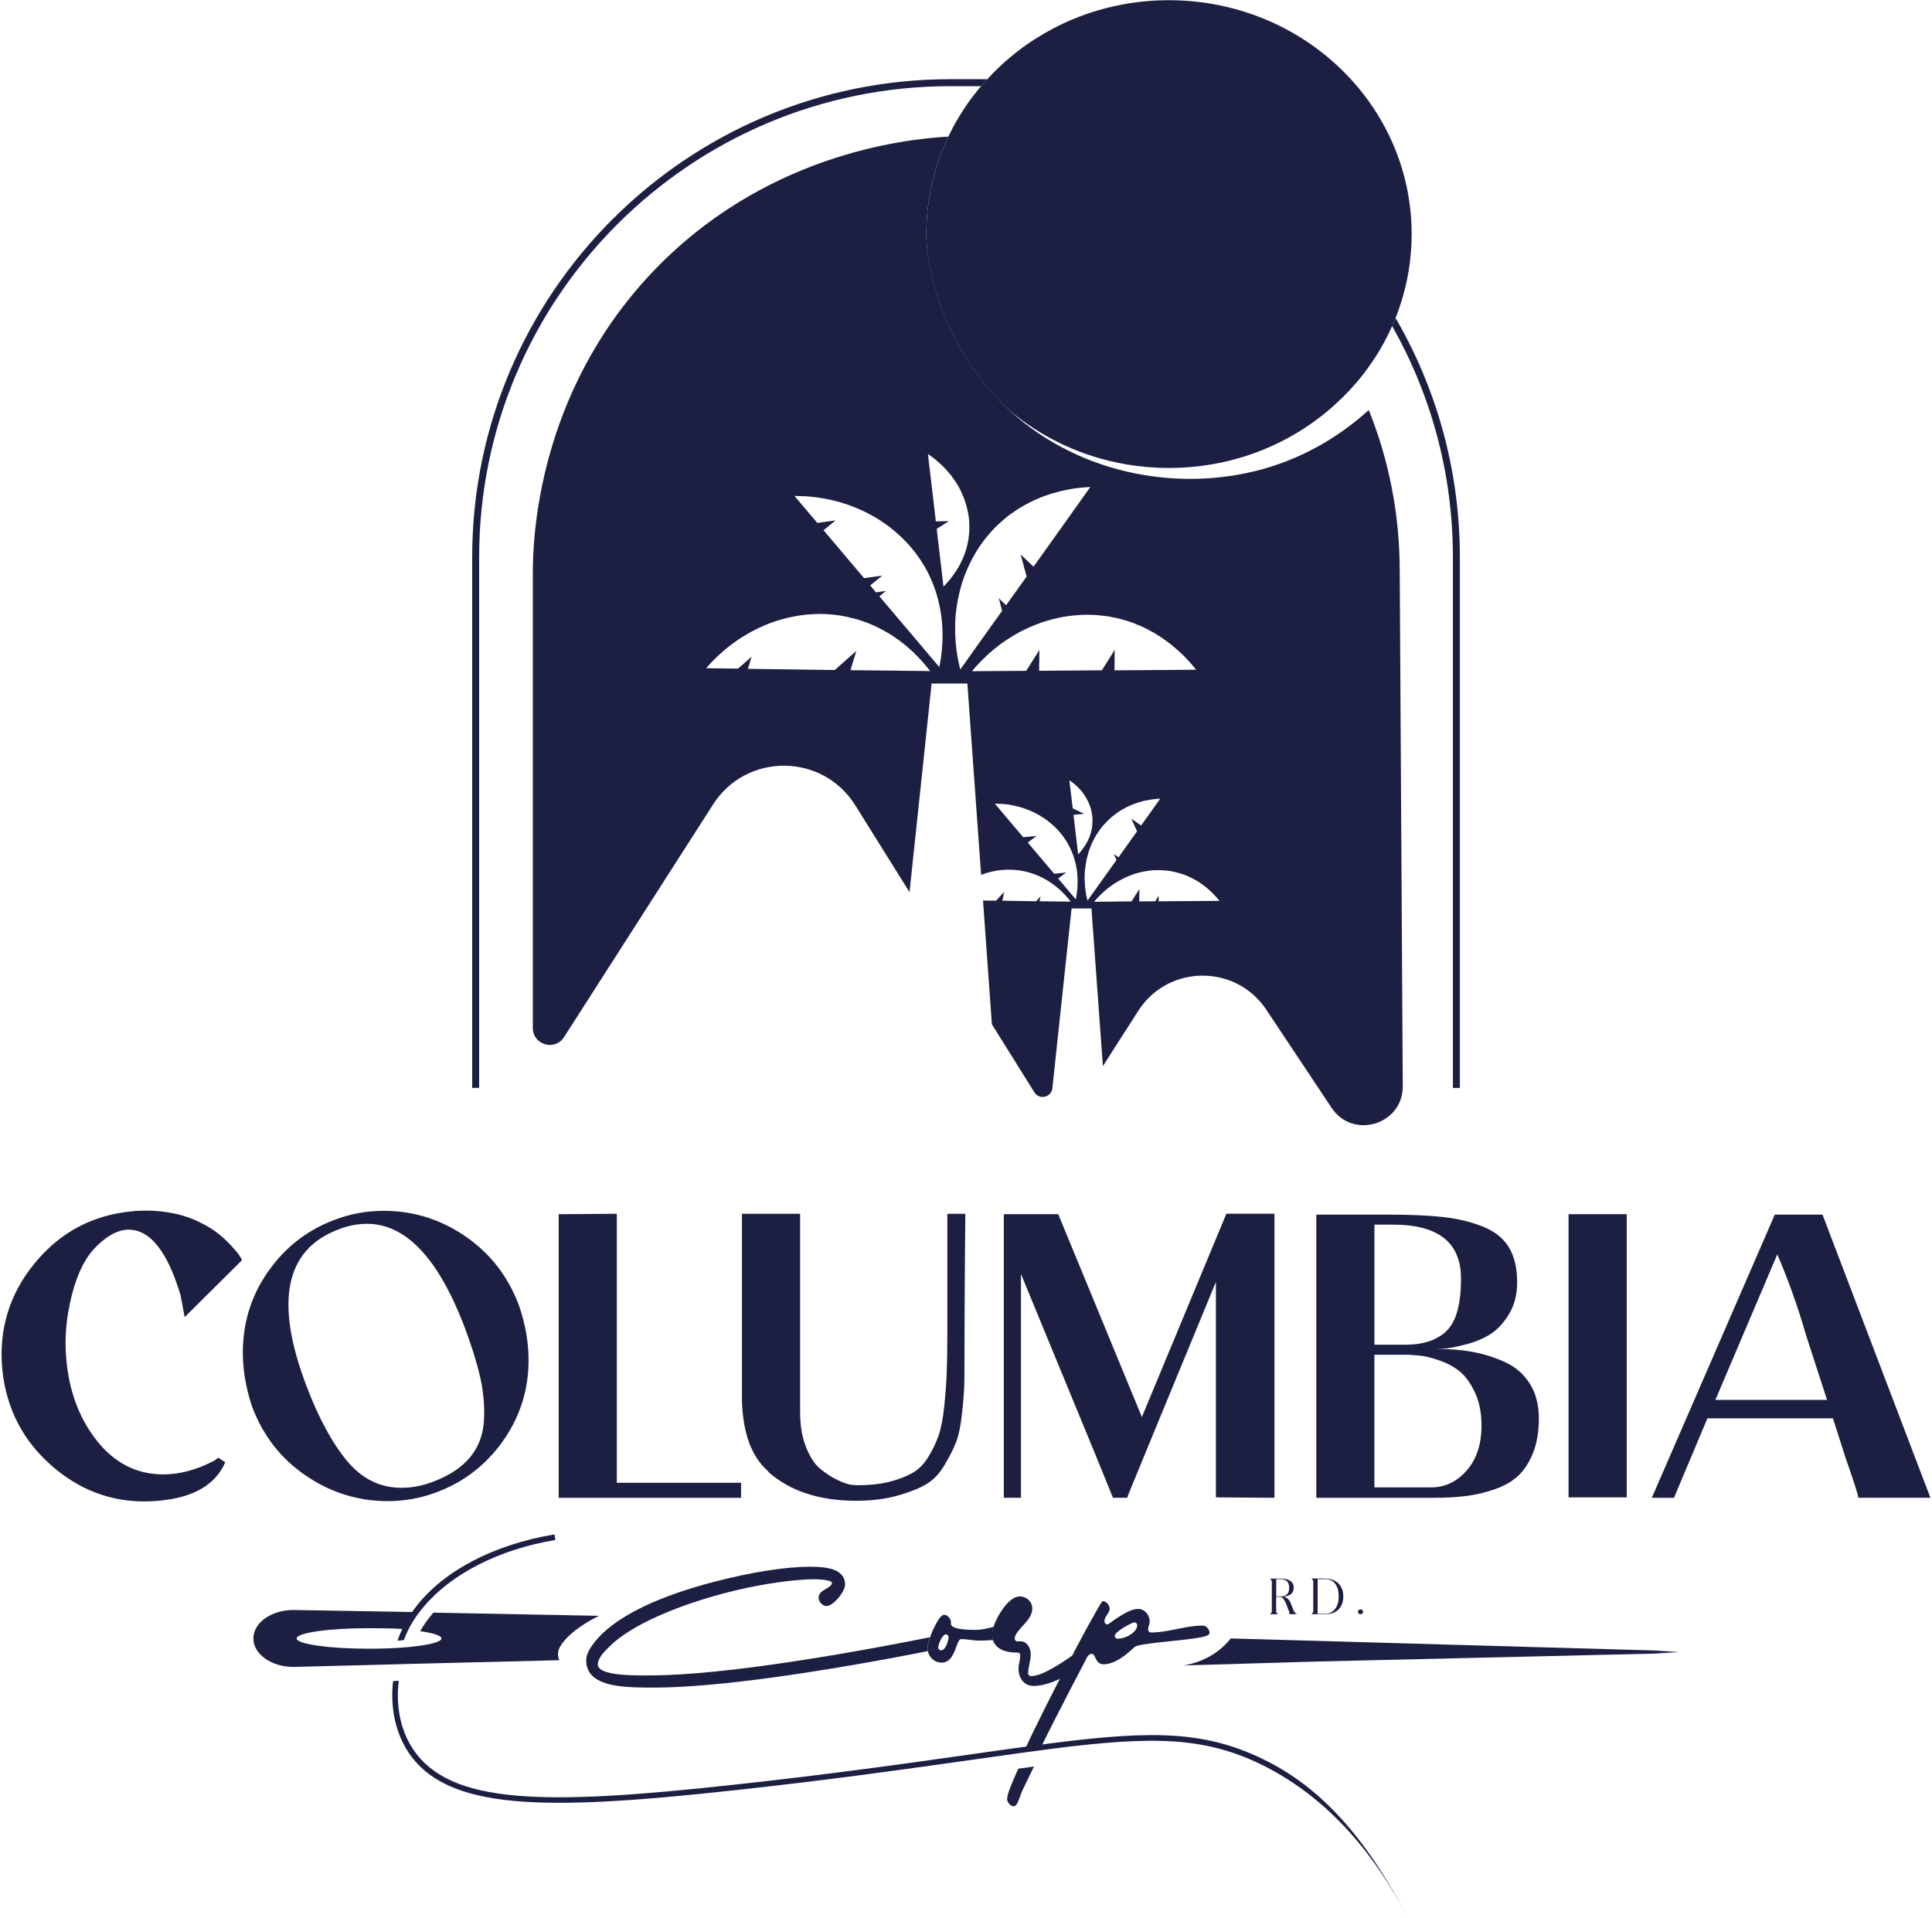 <svg xmlns="http://www.w3.org/2000/svg" width="138" height="137" viewBox="0 0 138 137" fill="none"><path d="M15.582 104.123L16.09 104.451C15.393 106.066 13.807 106.981 11.339 107.202C8.51 107.462 6.009 106.668 3.838 104.827C1.666 102.984 0.441 100.639 0.162 97.789C-0.098 94.942 0.68 92.415 2.494 90.215C4.306 88.014 6.627 86.784 9.456 86.523C9.556 86.523 9.624 86.513 9.666 86.495H9.845C10.781 86.434 11.728 86.516 12.685 86.734C13.263 86.873 13.815 87.078 14.344 87.346C14.872 87.615 15.296 87.88 15.614 88.138C15.932 88.398 16.232 88.677 16.51 88.974C16.789 89.273 16.973 89.492 17.062 89.631C17.152 89.77 17.225 89.891 17.286 89.989V90.017L13.192 94.082L12.892 92.499C11.957 89.392 10.721 87.838 9.188 87.838C8.452 87.838 7.684 88.238 6.888 89.034C6.109 89.791 5.523 90.956 5.126 92.531C4.726 94.106 4.598 95.628 4.737 97.103C4.937 99.393 5.668 101.336 6.932 102.929C8.197 104.522 9.774 105.319 11.667 105.319C12.842 105.319 14.057 104.99 15.314 104.333C15.432 104.252 15.522 104.183 15.582 104.123Z" fill="#1D1F42"></path><path d="M23.859 87.15C24.994 86.71 26.18 86.492 27.416 86.492C29.527 86.492 31.47 87.1 33.242 88.314C35.014 89.529 36.289 91.172 37.067 93.244C37.704 95.097 37.898 96.896 37.651 98.639C37.401 100.382 36.705 101.975 35.561 103.419C34.414 104.862 32.976 105.914 31.244 106.571C30.108 107.01 28.922 107.228 27.687 107.228C25.575 107.228 23.627 106.621 21.845 105.406C20.062 104.192 18.782 102.548 18.006 100.477C17.388 98.623 17.204 96.827 17.454 95.082C17.704 93.338 18.401 91.745 19.544 90.302C20.688 88.858 22.126 87.807 23.859 87.15ZM30.973 105.827C32.127 105.388 33.005 104.801 33.602 104.063C34.199 103.327 34.522 102.446 34.572 101.418C34.622 100.392 34.528 99.362 34.288 98.326C34.049 97.29 33.67 96.086 33.153 94.711C31.281 89.85 28.97 87.42 26.22 87.42C25.523 87.42 24.823 87.56 24.127 87.838C20.362 89.292 19.615 93.007 21.884 98.986C22.76 101.297 23.732 103.09 24.797 104.365C25.862 105.64 27.153 106.276 28.667 106.276C29.448 106.274 30.216 106.124 30.973 105.827Z" fill="#1D1F42"></path><path d="M44.058 86.703V105.916H52.934V106.992H39.907V86.732L44.058 86.703Z" fill="#1D1F42"></path><path d="M67.665 86.703H68.951V86.913L68.922 90.139C68.901 93.268 68.893 95.358 68.893 96.415C68.893 96.436 68.893 96.475 68.893 96.533C68.893 97.569 68.888 98.347 68.877 98.865C68.867 99.383 68.811 100.09 68.714 100.987C68.614 101.883 68.47 102.569 68.28 103.048C68.091 103.526 67.812 104.073 67.444 104.691C67.076 105.309 66.621 105.766 66.085 106.066C65.549 106.366 64.86 106.629 64.024 106.858C63.188 107.086 62.231 107.202 61.156 107.202C58.545 107.202 56.465 106.526 54.911 105.17L54.851 105.08C53.694 104.065 53.079 102.412 52.997 100.119V86.703H57.151V100.866C57.151 101.823 57.291 102.654 57.569 103.361C57.848 104.068 58.187 104.586 58.584 104.915C58.981 105.243 59.386 105.509 59.794 105.706C60.201 105.906 60.545 106.024 60.824 106.064L61.242 106.093C62.099 106.093 62.851 106.014 63.498 105.853C64.145 105.693 64.7 105.485 65.157 105.225C65.615 104.967 65.998 104.583 66.309 104.073C66.616 103.566 66.861 103.058 67.04 102.548C67.218 102.041 67.352 101.352 67.444 100.487C67.534 99.62 67.594 98.812 67.623 98.066C67.652 97.319 67.668 96.346 67.668 95.153V86.703H67.665Z" fill="#1D1F42"></path><path d="M91.033 86.703V106.992L86.879 106.96H86.85V91.572L82.218 102.806L80.635 106.66L80.514 106.989H79.499L78.245 103.91L72.926 91.001V106.989H71.701V86.729H75.587L81.563 101.221L87.599 86.697H91.033V86.703Z" fill="#1D1F42"></path><path d="M102.627 96.354C103.542 96.354 104.389 96.425 105.167 96.565C105.945 96.704 106.71 96.943 107.468 97.282C108.225 97.621 108.822 98.134 109.261 98.82C109.7 99.507 109.918 100.34 109.918 101.315C109.918 102.251 109.784 103.064 109.516 103.75C109.248 104.436 108.898 104.986 108.469 105.393C108.041 105.801 107.489 106.127 106.81 106.366C106.132 106.605 105.451 106.768 104.762 106.858C104.073 106.947 103.282 106.992 102.388 106.992H94.022V86.763H99.223C100.798 86.763 102.102 86.824 103.137 86.942C104.173 87.06 105.109 87.292 105.945 87.628C106.781 87.967 107.394 88.459 107.783 89.108C108.172 89.755 108.367 90.586 108.367 91.603C108.367 92.479 108.172 93.236 107.783 93.875C107.394 94.514 106.955 94.984 106.469 95.295C105.98 95.605 105.417 95.844 104.781 96.013C104.142 96.181 103.674 96.281 103.377 96.31C103.074 96.338 102.825 96.354 102.627 96.354ZM98.174 95.487V96.055H100.385C101.681 96.055 102.664 95.721 103.343 95.053C104.021 94.385 104.357 93.147 104.357 91.333C104.357 88.764 102.743 87.478 99.517 87.478H98.174V95.487ZM102.357 106.245C103.314 106.206 104.129 105.788 104.807 104.991C105.483 104.194 105.822 103.137 105.822 101.823C105.822 100.908 105.661 100.114 105.343 99.446C105.025 98.778 104.66 98.281 104.252 97.953C103.842 97.624 103.361 97.367 102.804 97.175C102.246 96.985 101.818 96.877 101.518 96.846C101.218 96.817 100.94 96.791 100.682 96.772C100.642 96.772 100.611 96.772 100.592 96.772H98.171V106.245H102.357Z" fill="#1D1F42"></path><path d="M116.194 106.96H112.04V86.731H116.194V106.96Z" fill="#1D1F42"></path><path d="M130.178 86.76L137.887 106.989H132.747C132.668 106.61 132.358 105.653 131.821 104.12L130.925 101.313H121.959L119.57 106.991H117.987L126.771 86.763H130.178V86.76ZM122.527 99.998H130.504L129.011 95.397C128.432 93.386 127.746 91.453 126.95 89.6L122.527 99.998Z" fill="#1D1F42"></path><path d="M42.783 115.42C42.063 115.778 41.432 116.175 40.919 116.603C40.617 116.853 40.354 117.121 40.146 117.403C39.978 117.639 39.857 117.886 39.857 118.141C39.857 118.31 39.891 118.457 39.952 118.591L29.169 118.859L28.759 118.872L28.383 118.88L27.981 118.893H27.973L21.045 119.07C19.431 119.104 18.098 118.181 18.098 117.037C18.098 115.915 19.384 115.005 20.956 115.005H21.024L29.63 115.152C29.44 115.42 29.272 115.691 29.125 115.972C29.056 116.101 28.991 116.235 28.93 116.369C28.257 116.322 27.158 116.304 26.359 116.304C23.501 116.304 21.187 116.632 21.187 117.037C21.187 117.439 23.501 117.771 26.359 117.771C27.348 117.771 28.27 117.731 29.049 117.663C29.209 117.65 29.359 117.637 29.506 117.616C30.736 117.487 31.53 117.274 31.53 117.037C31.53 116.835 30.952 116.653 30.016 116.519C30.271 116.062 30.587 115.617 30.957 115.194L42.783 115.42Z" fill="#1D1F42"></path><path d="M66.253 117.745C66.253 117.811 66.261 117.879 66.272 117.942C65.57 118.081 64.516 118.289 63.233 118.523C58.726 119.351 51.412 120.547 46.714 120.547H46.435C44.871 120.547 43.096 120.49 42.305 119.701C42.15 119.548 42.034 119.367 41.96 119.154C41.902 118.994 41.871 118.815 41.871 118.62C41.871 118.31 41.986 118.016 42.157 117.742C42.368 117.406 42.628 117.088 42.928 116.788C43.44 116.278 44.074 115.81 44.789 115.389C47.121 114.009 50.329 113.086 53.102 112.5C54.049 112.302 56.136 111.916 57.801 111.916C58.642 111.916 59.586 111.958 60.072 112.447C60.254 112.629 60.361 112.876 60.361 113.181C60.361 113.517 60.051 113.99 59.712 114.33C59.496 114.543 59.263 114.721 59.021 114.721C58.729 114.721 58.471 114.395 58.471 114.127C58.471 113.788 58.781 113.625 59.002 113.493C59.126 113.417 59.247 113.346 59.326 113.265C59.389 113.202 59.423 113.136 59.423 113.07C59.423 113.052 59.415 113.031 59.394 113.01C59.226 112.841 58.437 112.81 58.203 112.81H58.164C56.578 112.81 54.317 113.217 53.489 113.394C51.325 113.848 48.969 114.558 46.998 115.444C45.549 116.091 44.311 116.832 43.504 117.642C43.167 117.979 42.699 118.439 42.699 118.912C42.699 118.994 42.73 119.07 42.788 119.136C42.796 119.149 42.804 119.157 42.815 119.167C43.293 119.646 44.934 119.677 45.886 119.677C46.08 119.677 46.261 119.675 46.459 119.675C49.18 119.675 52.853 119.251 56.331 118.733C60.877 118.055 65.089 117.219 66.422 116.951C66.324 117.253 66.253 117.54 66.253 117.745Z" fill="#1D1F42"></path><path d="M70.973 116.209C70.563 116.309 70.144 116.425 69.695 116.425C69.211 116.425 68.262 116.412 67.981 116.136C67.933 116.083 67.92 116.007 67.92 115.962C67.92 115.941 67.928 115.923 67.928 115.902V115.881C67.928 115.66 67.699 115.35 67.444 115.35C67.35 115.35 67.276 115.41 67.203 115.484C67.116 115.57 67.021 115.705 66.921 115.881C66.745 116.178 66.564 116.572 66.438 116.943C66.33 117.253 66.256 117.542 66.256 117.742C66.256 117.81 66.264 117.876 66.277 117.945C66.311 118.126 66.39 118.286 66.514 118.423C66.69 118.631 66.95 118.765 67.26 118.765C67.576 118.765 67.799 118.604 67.954 118.381C68.11 118.165 68.21 117.889 68.296 117.655C68.383 117.413 68.451 117.232 68.546 117.137C68.572 117.103 68.606 117.085 68.659 117.085C69.09 117.085 69.513 117.193 69.945 117.193C70.092 117.193 70.497 117.185 70.941 117.153C70.902 117.032 70.881 116.898 70.881 116.743C70.873 116.598 70.907 116.412 70.973 116.209ZM67.429 117.784C67.36 117.853 67.294 117.884 67.221 117.884C67.147 117.884 67.079 117.845 67.045 117.784C67.032 117.758 67.019 117.724 67.019 117.684C67.019 117.49 67.139 117.219 67.255 117.024C67.308 116.938 67.363 116.869 67.402 116.83C67.455 116.777 67.51 116.748 67.558 116.748C67.665 116.748 67.752 116.835 67.752 116.951C67.752 117.132 67.636 117.582 67.429 117.784Z" fill="#1D1F42"></path><path d="M76.657 118.121C76.631 118.173 76.604 118.221 76.575 118.276C76.649 118.223 76.731 118.176 76.804 118.121H76.657Z" fill="#1D1F42"></path><path d="M86.272 116.312C86.177 116.196 86.051 116.12 85.914 116.12C85.459 116.12 84.996 116.183 84.528 116.273C83.758 116.42 82.993 116.612 82.21 116.612C82.105 116.612 82.005 116.525 82.005 116.412C82.005 116.349 82.023 116.278 82.034 116.22C82.068 116.086 82.12 115.962 82.12 115.828C82.12 115.379 81.776 114.929 81.308 114.929C81.003 114.929 80.658 115.068 80.327 115.25C79.901 115.484 79.486 115.781 79.204 115.991C79.194 116.002 79.123 116.033 79.089 116.033C78.978 116.033 78.889 115.933 78.889 115.828C78.889 115.426 79.262 115.26 79.262 114.9C79.262 114.679 79.034 114.374 78.779 114.374C78.737 114.374 78.75 114.374 78.726 114.403C78.644 114.485 78.253 115.163 77.727 116.125L77.603 116.346C77.322 116.861 77.001 117.469 76.652 118.121H76.799C76.728 118.173 76.646 118.221 76.57 118.273C76.063 118.631 75.524 118.986 75.016 119.254C74.49 119.546 74.007 119.727 73.639 119.727C73.528 119.727 73.439 119.64 73.439 119.527C73.439 119.112 73.615 118.623 73.626 118.213V118.16C73.626 117.729 73.363 117.243 72.895 117.243C72.832 117.243 72.755 117.248 72.684 117.248C72.569 117.248 72.479 117.153 72.479 117.048C72.479 116.762 72.776 116.441 73.068 116.12C73.102 116.086 73.131 116.049 73.168 116.01C73.46 115.689 73.736 115.326 73.736 114.895C73.736 114.403 73.32 114.035 72.837 114.035C72.55 114.035 72.269 114.217 72.006 114.474C71.614 114.871 71.264 115.455 71.054 115.965C71.02 116.046 70.996 116.128 70.967 116.209C70.897 116.409 70.868 116.596 70.868 116.741C70.868 116.893 70.886 117.027 70.925 117.151C71.125 117.787 71.806 118.045 72.579 118.045H72.684C72.789 118.045 72.876 118.126 72.876 118.231V118.25C72.876 118.576 72.753 118.87 72.753 119.191C72.753 119.869 73.139 120.429 73.833 120.429C74.417 120.429 75.061 120.224 75.708 119.922C75.111 121.06 74.517 122.254 73.978 123.35C73.907 123.503 73.838 123.637 73.767 123.776C73.605 124.126 73.447 124.465 73.294 124.786C73.652 124.738 74.001 124.691 74.341 124.646C74.375 124.641 74.404 124.641 74.441 124.636C74.598 124.31 74.767 123.976 74.937 123.637C75.014 123.497 75.085 123.345 75.153 123.206C75.989 121.557 76.859 119.893 77.333 118.988C77.409 118.849 77.467 118.726 77.525 118.626C77.588 118.502 77.611 118.392 77.73 118.268C77.811 118.187 77.882 118.139 77.969 118.139C78.116 118.139 78.174 118.268 78.213 118.373C78.232 118.397 78.237 118.415 78.248 118.436C78.347 118.657 78.487 118.881 78.821 118.881C79.494 118.881 80.13 118.442 80.643 118.005C80.782 117.882 80.916 117.766 81.04 117.655C81.074 117.621 81.097 117.603 81.24 117.561C81.368 117.519 81.55 117.485 81.765 117.456C82.783 117.287 84.5 117.169 85.499 117.006C85.738 116.972 85.93 116.93 86.082 116.883C86.206 116.84 86.287 116.806 86.345 116.748C86.374 116.725 86.393 116.685 86.393 116.638C86.4 116.533 86.353 116.409 86.272 116.312ZM81.218 116.194C81.189 116.328 81.108 116.457 80.984 116.572C80.703 116.859 80.214 117.056 79.822 117.056C79.717 117.056 79.63 116.969 79.63 116.856C79.63 116.762 79.683 116.704 79.778 116.617C79.906 116.488 80.151 116.32 80.398 116.178C80.614 116.049 80.829 115.944 80.982 115.897C81 115.891 81.011 115.891 81.029 115.891C81.14 115.891 81.229 115.978 81.229 116.091C81.224 116.131 81.224 116.165 81.218 116.194ZM72.734 126.34C72.676 126.468 72.618 126.592 72.566 126.713C72.18 127.596 71.935 128.225 71.935 128.501C71.935 128.729 72.164 129.026 72.419 129.026C72.471 129.026 72.519 128.998 72.553 128.969C72.668 128.853 72.758 128.601 72.845 128.372C72.903 128.209 72.968 128.014 73.055 127.841C73.271 127.391 73.547 126.818 73.854 126.187C73.825 126.192 73.796 126.192 73.767 126.198C73.428 126.247 73.084 126.295 72.734 126.34Z" fill="#1D1F42"></path><path d="M118.184 117.897L119.904 118.01L118.184 118.12L93.904 118.691L92.429 118.733L84.542 118.967C85.225 118.851 86.345 118.546 87.331 117.655C87.557 117.45 87.747 117.242 87.907 117.037C97.998 117.326 108.091 117.613 118.184 117.897Z" fill="#1D1F42"></path><path d="M92.061 115.31C92.077 115.294 92.087 115.276 92.093 115.26C92.098 115.241 92.1 115.226 92.1 115.207C92.1 115.178 92.095 115.149 92.082 115.121C92.072 115.092 92.058 115.065 92.045 115.039L91.856 114.534C91.835 114.492 91.811 114.445 91.782 114.39C91.756 114.337 91.725 114.284 91.69 114.237C91.656 114.19 91.617 114.15 91.575 114.116C91.532 114.085 91.488 114.069 91.438 114.069H91.154V115.089C91.154 115.147 91.17 115.192 91.199 115.226C91.228 115.26 91.262 115.286 91.301 115.31H90.697C90.715 115.299 90.733 115.286 90.752 115.273C90.77 115.26 90.783 115.244 90.799 115.226C90.815 115.207 90.823 115.189 90.831 115.165C90.838 115.144 90.844 115.118 90.844 115.089V112.98C90.844 112.952 90.838 112.925 90.831 112.904C90.823 112.883 90.812 112.862 90.799 112.846C90.786 112.828 90.77 112.812 90.752 112.799C90.733 112.786 90.718 112.773 90.697 112.762H91.464C91.611 112.762 91.743 112.775 91.859 112.802C91.974 112.828 92.074 112.867 92.156 112.92C92.237 112.973 92.3 113.041 92.342 113.122C92.384 113.204 92.408 113.301 92.408 113.414C92.408 113.512 92.392 113.598 92.361 113.672C92.329 113.746 92.282 113.811 92.219 113.864C92.158 113.916 92.082 113.958 91.993 113.99C91.903 114.022 91.803 114.043 91.69 114.056C91.751 114.069 91.806 114.09 91.853 114.114C91.901 114.137 91.945 114.166 91.982 114.2C92.022 114.235 92.056 114.274 92.085 114.316C92.116 114.358 92.142 114.405 92.169 114.458L92.35 114.915C92.363 114.955 92.379 114.994 92.4 115.036C92.421 115.078 92.442 115.118 92.469 115.152C92.495 115.189 92.524 115.22 92.555 115.247C92.587 115.273 92.621 115.291 92.655 115.302H92.061V115.31ZM91.469 114.035C91.577 114.035 91.672 114.022 91.748 113.993C91.827 113.964 91.89 113.924 91.94 113.869C91.99 113.816 92.027 113.751 92.05 113.675C92.074 113.598 92.085 113.514 92.085 113.419C92.085 113.325 92.074 113.238 92.05 113.162C92.027 113.086 91.99 113.02 91.94 112.967C91.89 112.915 91.827 112.873 91.748 112.846C91.672 112.817 91.577 112.804 91.469 112.804H91.159V114.035H91.469Z" fill="#1D1F42"></path><path d="M94.685 112.765C94.861 112.765 95.027 112.791 95.182 112.847C95.334 112.902 95.468 112.983 95.584 113.089C95.697 113.196 95.789 113.328 95.852 113.486C95.918 113.643 95.95 113.827 95.95 114.035C95.95 114.243 95.918 114.427 95.855 114.585C95.792 114.742 95.705 114.876 95.595 114.982C95.484 115.089 95.35 115.168 95.195 115.223C95.04 115.279 94.869 115.305 94.682 115.305H93.659C93.678 115.294 93.696 115.281 93.715 115.268C93.733 115.255 93.749 115.239 93.762 115.221C93.775 115.202 93.786 115.184 93.794 115.16C93.802 115.139 93.804 115.113 93.804 115.084V112.976C93.804 112.947 93.799 112.92 93.794 112.899C93.786 112.878 93.775 112.857 93.762 112.841C93.749 112.823 93.733 112.807 93.715 112.794C93.696 112.781 93.681 112.768 93.659 112.757H94.685V112.765ZM94.117 115.273H94.685C94.824 115.273 94.95 115.244 95.066 115.184C95.182 115.126 95.279 115.042 95.361 114.934C95.442 114.826 95.508 114.698 95.552 114.545C95.6 114.393 95.621 114.224 95.621 114.038C95.621 113.851 95.6 113.683 95.56 113.53C95.518 113.378 95.458 113.249 95.379 113.141C95.3 113.033 95.203 112.949 95.085 112.891C94.969 112.831 94.835 112.802 94.685 112.802H94.117V115.273Z" fill="#1D1F42"></path><path d="M97.18 115.308C97.154 115.308 97.13 115.302 97.109 115.295C97.085 115.287 97.067 115.273 97.049 115.258C97.033 115.242 97.02 115.224 97.009 115.203C96.999 115.181 96.996 115.158 96.996 115.134C96.996 115.108 97.001 115.087 97.009 115.066C97.017 115.045 97.03 115.026 97.049 115.011C97.067 114.995 97.085 114.982 97.109 114.971C97.13 114.963 97.156 114.958 97.18 114.958C97.206 114.958 97.23 114.963 97.254 114.971C97.277 114.982 97.296 114.992 97.311 115.011C97.327 115.026 97.34 115.045 97.351 115.066C97.361 115.087 97.364 115.11 97.364 115.134C97.364 115.184 97.346 115.226 97.311 115.26C97.277 115.289 97.233 115.308 97.18 115.308Z" fill="#1D1F42"></path><path d="M39.673 110.002C35.616 110.68 32.253 112.431 30.303 114.729C30.174 114.876 30.048 115.032 29.932 115.187C29.716 115.468 29.527 115.757 29.361 116.054C29.288 116.183 29.219 116.304 29.159 116.43C29.038 116.667 28.938 116.909 28.849 117.151C28.701 117.172 28.552 117.185 28.391 117.198C28.486 116.922 28.594 116.659 28.715 116.399C28.775 116.265 28.843 116.13 28.909 116.002C29.056 115.72 29.225 115.45 29.414 115.181C29.522 115.026 29.635 114.871 29.756 114.716C31.712 112.213 35.23 110.339 39.602 109.605L39.673 110.002Z" fill="#1D1F42"></path><path d="M100.548 136.985C97.942 131.945 94.532 128.311 90.402 126.2C86.119 124.01 82.294 124.01 75.121 124.92C74.772 124.962 74.409 125.014 74.036 125.067C74.007 125.072 73.978 125.072 73.949 125.078C73.61 125.125 73.265 125.172 72.916 125.217C71.811 125.369 70.631 125.538 69.377 125.714C64.907 126.345 59.347 127.139 52.303 127.899C38.845 129.366 31.951 129.329 29.177 125.177C27.792 123.098 27.997 120.737 28.078 120.077L28.488 120.066C28.418 120.558 28.139 122.911 29.511 124.957C32.175 128.934 38.968 128.953 52.258 127.504C59.305 126.744 64.86 125.95 69.327 125.319C70.676 125.127 71.938 124.946 73.113 124.788C73.47 124.741 73.82 124.694 74.159 124.649C74.193 124.644 74.222 124.644 74.259 124.638C74.627 124.586 74.99 124.533 75.345 124.491C82.436 123.597 86.269 123.626 90.591 125.845C94.787 127.993 97.9 131.866 100.548 136.985Z" fill="#1D1F42"></path><path d="M75.292 62.407L75.905 62.349L75.292 62.409V62.407Z" fill="#1D1F42"></path><path d="M76.949 63.527C76.967 63.285 76.98 63.006 76.964 62.696C76.983 63.003 76.97 63.287 76.949 63.527Z" fill="#1D1F42"></path><path d="M69.435 47.944L73.31 47.917V47.92L69.432 47.946V47.944H69.435Z" fill="#1D1F42"></path><path d="M74.23 47.915L78.713 47.88V47.883L74.23 47.915Z" fill="#1D1F42"></path><path d="M78.713 47.88L79.625 46.424V46.429L78.713 47.88Z" fill="#1D1F42"></path><path d="M79.412 44.077C79.575 44.108 79.73 44.14 79.885 44.179C79.73 44.142 79.575 44.108 79.412 44.079C79.302 44.061 79.194 44.04 79.084 44.024C79.194 44.037 79.304 44.056 79.412 44.077Z" fill="#1D1F42"></path><path d="M80.635 44.392C80.924 44.486 81.197 44.594 81.46 44.71C81.2 44.597 80.924 44.489 80.635 44.392Z" fill="#1D1F42"></path><path d="M85.378 47.754C85.33 47.694 85.275 47.625 85.212 47.552C85.275 47.628 85.333 47.696 85.378 47.754Z" fill="#1D1F42"></path><path d="M76.386 55.731C76.449 55.773 76.512 55.816 76.57 55.863C76.512 55.818 76.449 55.776 76.386 55.734V55.731Z" fill="#1D1F42"></path><path d="M76.678 58.208H76.68L77.009 61.024L76.678 58.208Z" fill="#1D1F42"></path><path d="M77.435 58.127L76.68 58.208L77.43 58.124L77.435 58.127Z" fill="#1D1F42"></path><path d="M78.037 58.894C78.034 58.926 78.032 58.955 78.027 58.986C78.029 58.955 78.032 58.928 78.034 58.897C78.045 58.752 78.045 58.605 78.037 58.46C78.048 58.605 78.048 58.747 78.037 58.894Z" fill="#1D1F42"></path><path d="M77.593 63.955C77.619 64.081 77.648 64.207 77.68 64.334L77.677 64.336C77.645 64.21 77.614 64.081 77.593 63.955Z" fill="#1D1F42"></path><path d="M79.562 61.003L79.604 61.104L79.557 61.003H79.562Z" fill="#1D1F42"></path><path d="M80.819 58.484L81.166 58.723L80.819 58.486V58.484Z" fill="#1D1F42"></path><path d="M82.88 57.048L81.513 58.96H81.51L82.88 57.048Z" fill="#1D1F42"></path><path d="M66.28 32.435L66.845 37.243L66.277 32.432H66.28V32.435Z" fill="#1D1F42"></path><path d="M66.845 37.243L67.778 37.222L67.773 37.227L66.845 37.243Z" fill="#1D1F42"></path><path d="M50.844 47.284C50.705 47.428 50.571 47.578 50.436 47.731H50.434C50.565 47.578 50.705 47.428 50.844 47.284Z" fill="#1D1F42"></path><path d="M52.658 45.743C52.337 45.964 52.022 46.206 51.719 46.461C52.022 46.203 52.335 45.964 52.658 45.743Z" fill="#1D1F42"></path><path d="M52.716 47.76L53.683 46.911L52.716 47.763L50.434 47.731L52.716 47.76Z" fill="#1D1F42"></path><path d="M53.418 47.77L53.683 46.911L53.42 47.77H53.418Z" fill="#1D1F42"></path><path d="M60.495 44.06C60.761 44.116 61.019 44.184 61.269 44.26C61.019 44.187 60.758 44.121 60.493 44.063C60.333 44.029 60.175 44.003 60.014 43.974C60.172 44 60.335 44.026 60.495 44.06Z" fill="#1D1F42"></path><path d="M61.269 44.26C61.518 44.334 61.758 44.418 61.992 44.51C61.758 44.421 61.518 44.337 61.269 44.26Z" fill="#1D1F42"></path><path d="M65.572 46.926C65.444 46.795 65.307 46.661 65.154 46.522C65.307 46.656 65.446 46.795 65.572 46.926Z" fill="#1D1F42"></path><path d="M65.917 47.3C65.814 47.181 65.699 47.055 65.572 46.924C65.701 47.058 65.814 47.184 65.917 47.3Z" fill="#1D1F42"></path><path d="M66.445 47.944V47.947L63.595 47.91L66.443 47.944H66.445Z" fill="#1D1F42"></path><path d="M68.222 45.191C68.215 44.897 68.22 44.605 68.233 44.321C68.22 44.61 68.217 44.902 68.222 45.191Z" fill="#1D1F42"></path><path d="M70.423 38.41C70.584 38.211 70.752 38.019 70.93 37.832C70.754 38.019 70.586 38.211 70.423 38.41Z" fill="#1D1F42"></path><path d="M71.422 37.351C71.38 37.388 71.338 37.427 71.296 37.467C71.236 37.525 71.172 37.588 71.112 37.645C71.17 37.585 71.233 37.525 71.296 37.464C71.338 37.425 71.38 37.385 71.422 37.351Z" fill="#1D1F42"></path><path d="M71.346 42.73L71.864 43.232L71.346 42.733V42.73Z" fill="#1D1F42"></path><path d="M72.91 39.604L73.331 41.176L72.908 39.602H72.91V39.604Z" fill="#1D1F42"></path><path d="M77.885 34.785L73.825 40.477L77.882 34.785H77.885Z" fill="#1D1F42"></path><path d="M78.153 64.41C78.226 64.321 78.305 64.234 78.379 64.15C78.303 64.234 78.226 64.321 78.155 64.41H78.153Z" fill="#1D1F42"></path><path d="M79.935 64.394L80.829 64.386V64.389L79.935 64.394Z" fill="#1D1F42"></path><path d="M81.368 64.386L82.517 64.378L82.514 64.381L81.368 64.386Z" fill="#1D1F42"></path><path d="M82.58 64.278L82.759 63.984V63.992L82.58 64.278Z" fill="#1D1F42"></path><path d="M82.756 64.376L82.759 64.181V64.376H82.756Z" fill="#1D1F42"></path><path d="M87.111 64.345H87.108C87.097 64.332 87.09 64.318 87.076 64.302C87.087 64.316 87.1 64.332 87.111 64.345Z" fill="#1D1F42"></path><path d="M56.746 35.426C57.619 35.426 58.474 35.518 59.294 35.7C58.474 35.521 57.619 35.426 56.749 35.429H56.746V35.426Z" fill="#1D1F42"></path><path d="M63.277 42.215L62.814 42.596L62.812 42.593L63.277 42.215Z" fill="#1D1F42"></path><path d="M72.908 39.607V39.604H72.905L73.331 41.179L72.908 39.607ZM68.222 44.613C68.22 44.707 68.22 44.807 68.22 44.902C68.22 44.997 68.22 45.096 68.222 45.194C68.22 44.905 68.223 44.615 68.233 44.326C68.225 44.418 68.225 44.513 68.222 44.608C68.222 44.613 68.222 44.613 68.222 44.613ZM56.98 35.432C57.133 35.434 57.28 35.44 57.425 35.445C57.322 35.437 57.217 35.434 57.114 35.432H56.98ZM60.887 44.153C60.832 44.139 60.772 44.124 60.711 44.113C60.9 44.155 61.087 44.205 61.269 44.258C61.14 44.221 61.014 44.184 60.887 44.153ZM79.212 44.045C79.223 44.047 79.236 44.047 79.246 44.053V44.047C79.239 44.045 79.223 44.045 79.212 44.045ZM99.98 40.79C99.98 36.725 99.202 32.842 97.769 29.29C96.412 30.521 94.075 32.3 90.762 33.342C84.731 35.232 77.322 34.078 72.129 29.337C67.61 25.21 66.287 19.738 66.174 17.099C66.167 16.975 66.167 16.849 66.167 16.723C66.167 15.082 66.414 13.497 66.871 12.001C66.974 11.667 67.087 11.336 67.205 11.015C67.326 10.692 67.455 10.373 67.599 10.061C67.631 9.979 67.662 9.906 67.705 9.832C67.715 9.808 67.726 9.782 67.739 9.758C64.534 9.934 54.412 11.068 46.427 19.625C38.382 28.249 38.072 38.466 38.059 40.793V73.428C38.059 74.638 39.639 75.103 40.291 74.08L50.933 57.464C53.313 53.749 58.75 53.781 61.087 57.519L64.965 63.727L66.545 48.825H69.098L70.079 62.491C71.07 62.117 72.127 62.018 73.152 62.236C75.064 62.636 76.162 63.982 76.478 64.407L74.254 64.379L74.325 64.034L74.007 64.379L71.598 64.339L71.725 63.711L71.146 64.339L70.215 64.326L70.849 73.168L73.886 78.029C74.238 78.594 75.098 78.392 75.169 77.732L76.541 64.894H77.961L78.778 76.152L81.3 72.213C83.461 68.83 88.414 68.856 90.544 72.266C92.066 74.553 93.591 76.846 95.113 79.133C96.641 81.426 100.214 80.332 100.198 77.579C100.127 65.317 100.053 53.055 99.98 40.79ZM78.474 43.95C78.563 43.961 78.652 43.963 78.744 43.979H78.765C78.778 43.982 78.797 43.982 78.81 43.987C78.818 43.987 78.823 43.99 78.831 43.99H78.844C78.926 43.998 79.002 44.011 79.081 44.024C79.089 44.024 79.094 44.024 79.102 44.026C79.133 44.026 79.165 44.034 79.194 44.04C79.202 44.04 79.204 44.042 79.212 44.042C79.223 44.045 79.236 44.045 79.246 44.05C79.265 44.053 79.281 44.053 79.296 44.058C79.336 44.066 79.373 44.071 79.409 44.079C79.575 44.111 79.73 44.139 79.885 44.179C79.962 44.197 80.04 44.213 80.114 44.239C80.19 44.26 80.261 44.279 80.34 44.3C80.44 44.331 80.537 44.363 80.637 44.392C80.782 44.442 80.919 44.494 81.058 44.544V44.547C81.058 44.547 81.058 44.547 81.061 44.547C81.195 44.6 81.329 44.652 81.463 44.713C81.639 44.789 81.807 44.87 81.97 44.957H81.973C82.094 45.02 82.204 45.081 82.317 45.144C82.325 45.147 82.331 45.154 82.341 45.154C82.417 45.204 82.499 45.249 82.578 45.296C82.609 45.317 82.643 45.336 82.672 45.357C82.756 45.409 82.838 45.459 82.917 45.509C83.122 45.646 83.316 45.788 83.495 45.922C83.577 45.985 83.65 46.043 83.724 46.101C83.887 46.235 84.037 46.366 84.181 46.495C84.287 46.587 84.381 46.674 84.473 46.766C84.523 46.811 84.568 46.855 84.61 46.9C84.849 47.147 85.052 47.373 85.207 47.56C85.27 47.631 85.328 47.697 85.375 47.76C85.399 47.789 85.42 47.815 85.438 47.841L79.607 47.883L79.62 46.435V46.427L78.707 47.883L74.222 47.915L74.243 46.427L73.305 47.918L69.429 47.947H69.427C69.495 47.865 69.561 47.789 69.626 47.71C69.698 47.631 69.769 47.555 69.837 47.476C69.903 47.405 69.968 47.334 70.037 47.268C70.108 47.189 70.184 47.113 70.263 47.042C70.302 46.997 70.344 46.961 70.389 46.921C70.41 46.898 70.434 46.871 70.46 46.847C70.626 46.695 70.794 46.545 70.97 46.403C71.083 46.309 71.199 46.214 71.314 46.127C71.385 46.075 71.448 46.025 71.519 45.972C71.519 45.969 71.522 45.969 71.522 45.969C71.522 45.969 71.525 45.969 71.525 45.967C71.627 45.896 71.73 45.822 71.832 45.756C71.948 45.675 72.064 45.601 72.182 45.528C72.316 45.444 72.453 45.362 72.592 45.283C72.671 45.239 72.747 45.194 72.831 45.152C72.86 45.139 72.892 45.12 72.921 45.102C73.034 45.047 73.15 44.989 73.263 44.934C73.386 44.873 73.51 44.818 73.633 44.765C73.673 44.747 73.707 44.731 73.746 44.721C73.802 44.7 73.857 44.676 73.909 44.65C73.941 44.639 73.978 44.626 74.012 44.615C74.135 44.563 74.259 44.521 74.385 44.473C74.388 44.471 74.393 44.471 74.393 44.465C74.519 44.426 74.648 44.384 74.774 44.35C74.901 44.31 75.032 44.274 75.158 44.239C75.303 44.2 75.447 44.166 75.589 44.137C75.747 44.097 75.91 44.071 76.073 44.045C76.105 44.037 76.134 44.034 76.162 44.032C76.184 44.024 76.207 44.024 76.234 44.021C76.286 44.013 76.339 44.003 76.391 43.998H76.415C76.47 43.99 76.531 43.979 76.594 43.974C76.659 43.966 76.72 43.963 76.791 43.956C76.872 43.945 76.957 43.937 77.041 43.937C77.072 43.937 77.101 43.934 77.13 43.929C77.304 43.919 77.475 43.911 77.648 43.911H77.659C77.806 43.911 77.948 43.919 78.092 43.924C78.221 43.932 78.345 43.934 78.474 43.95ZM60.745 47.873V47.87L61.169 46.495L59.628 47.86L53.42 47.776V47.773L53.686 46.913L52.716 47.762L50.434 47.733C50.468 47.694 50.505 47.655 50.536 47.618C50.568 47.584 50.602 47.544 50.636 47.505C50.676 47.465 50.707 47.431 50.741 47.394C50.773 47.355 50.81 47.321 50.844 47.284C50.918 47.21 50.989 47.139 51.06 47.068C51.202 46.924 51.346 46.79 51.496 46.656C51.57 46.593 51.648 46.522 51.722 46.461C51.764 46.429 51.804 46.395 51.843 46.361C51.851 46.353 51.859 46.348 51.867 46.34C51.972 46.253 52.077 46.169 52.185 46.085C52.261 46.022 52.343 45.964 52.421 45.909C52.503 45.848 52.579 45.793 52.661 45.741C52.742 45.688 52.824 45.63 52.905 45.578C53.029 45.501 53.152 45.425 53.279 45.349C53.402 45.275 53.526 45.202 53.654 45.133C53.77 45.07 53.881 45.012 53.996 44.957C54.138 44.883 54.283 44.815 54.43 44.752C54.803 44.584 55.185 44.434 55.579 44.318C55.713 44.276 55.85 44.237 55.984 44.203C56.094 44.174 56.194 44.147 56.305 44.121C56.512 44.076 56.728 44.029 56.944 43.99C57.049 43.977 57.159 43.958 57.267 43.945C57.37 43.932 57.477 43.916 57.588 43.906C57.69 43.898 57.793 43.887 57.895 43.882C58.008 43.874 58.124 43.869 58.234 43.863C58.34 43.861 58.453 43.855 58.558 43.855C58.881 43.855 59.207 43.874 59.531 43.906C59.688 43.924 59.849 43.945 60.009 43.969C60.012 43.971 60.012 43.971 60.012 43.969C60.122 43.987 60.227 44.008 60.333 44.029C60.385 44.037 60.438 44.047 60.49 44.058H60.493C60.566 44.071 60.638 44.09 60.709 44.111C60.898 44.153 61.084 44.203 61.266 44.255C61.516 44.334 61.755 44.413 61.989 44.505C62.131 44.557 62.265 44.615 62.394 44.673C62.528 44.736 62.659 44.797 62.783 44.86C62.906 44.92 63.027 44.983 63.138 45.047C63.264 45.117 63.388 45.188 63.503 45.257C63.606 45.32 63.708 45.388 63.806 45.451C63.908 45.522 64.011 45.593 64.108 45.662C64.121 45.67 64.132 45.675 64.142 45.685C64.231 45.748 64.316 45.809 64.397 45.872C64.581 46.014 64.752 46.159 64.918 46.303C64.994 46.369 65.073 46.44 65.149 46.511C65.183 46.545 65.223 46.582 65.26 46.614C65.267 46.621 65.273 46.624 65.278 46.632C65.281 46.635 65.288 46.64 65.296 46.645C65.304 46.656 65.315 46.663 65.325 46.674L65.338 46.692L65.367 46.721C65.436 46.787 65.504 46.853 65.567 46.919C65.691 47.05 65.806 47.176 65.912 47.294C66.119 47.523 66.277 47.728 66.395 47.881C66.398 47.891 66.408 47.902 66.414 47.902C66.424 47.915 66.427 47.925 66.437 47.936L63.59 47.902L60.745 47.873ZM67.092 47.647L62.812 42.594L63.277 42.212L62.572 42.315L62.157 41.815L63.014 41.121L61.721 41.297H61.718L58.826 37.877L59.683 37.175L58.382 37.354L56.749 35.429H56.98C57.133 35.432 57.28 35.437 57.425 35.442C57.527 35.45 57.624 35.456 57.722 35.461C57.73 35.463 57.74 35.463 57.745 35.463C57.848 35.474 57.953 35.484 58.058 35.495H58.061C58.074 35.498 58.093 35.498 58.111 35.503C58.187 35.513 58.276 35.521 58.358 35.532H58.366C58.368 35.532 58.374 35.532 58.376 35.534C58.476 35.545 58.574 35.558 58.673 35.576C58.676 35.579 58.681 35.579 58.684 35.579C58.758 35.59 58.831 35.603 58.902 35.618C58.921 35.621 58.942 35.626 58.958 35.629C58.968 35.632 58.976 35.632 58.981 35.632H58.989C58.997 35.634 59.002 35.634 59.007 35.634C59.01 35.634 59.018 35.634 59.021 35.637C59.031 35.639 59.042 35.639 59.05 35.645H59.052C59.134 35.663 59.215 35.679 59.291 35.695C61.276 36.136 63.067 37.08 64.452 38.437C64.529 38.516 64.61 38.592 64.689 38.676C65.244 39.252 65.72 39.896 66.117 40.601C66.6 41.458 66.895 42.32 67.079 43.135C67.547 45.223 67.231 46.989 67.092 47.647ZM67.878 41.361C67.744 41.529 67.618 41.668 67.515 41.776C67.471 41.821 67.426 41.86 67.394 41.897L67.392 41.9L66.908 37.782L67.773 37.225L66.845 37.243L66.28 32.435V32.432C66.335 32.471 66.393 32.508 66.448 32.548C66.501 32.587 66.553 32.624 66.611 32.669C66.663 32.708 66.721 32.753 66.776 32.795C66.829 32.834 66.882 32.876 66.932 32.926C66.971 32.955 67.008 32.989 67.047 33.026C67.113 33.079 67.181 33.139 67.245 33.202C67.287 33.247 67.337 33.286 67.376 33.336C67.45 33.402 67.513 33.478 67.584 33.552C67.649 33.623 67.718 33.697 67.778 33.773C67.868 33.873 67.944 33.973 68.023 34.08C68.18 34.291 68.322 34.512 68.454 34.733C68.517 34.846 68.578 34.961 68.633 35.077C68.667 35.151 68.704 35.224 68.735 35.303C68.756 35.345 68.775 35.385 68.788 35.426C68.869 35.616 68.94 35.816 68.998 36.016C69.03 36.118 69.059 36.223 69.082 36.328C69.082 36.328 69.082 36.328 69.082 36.331C69.106 36.436 69.132 36.549 69.153 36.654C69.161 36.675 69.161 36.696 69.164 36.725C69.174 36.778 69.185 36.831 69.187 36.888C69.19 36.928 69.198 36.97 69.206 37.009C69.206 37.017 69.206 37.022 69.209 37.028C69.211 37.112 69.222 37.191 69.227 37.272C69.23 37.291 69.23 37.306 69.23 37.317C69.237 37.433 69.24 37.538 69.24 37.651C69.24 37.793 69.232 37.94 69.222 38.085V38.106C69.211 38.229 69.198 38.345 69.182 38.461C69.18 38.463 69.18 38.468 69.18 38.471C69.169 38.532 69.161 38.592 69.151 38.647C69.13 38.739 69.116 38.823 69.095 38.913C69.074 39.002 69.056 39.086 69.032 39.17C69.014 39.231 68.998 39.286 68.982 39.339C68.93 39.504 68.869 39.66 68.809 39.812C68.769 39.907 68.725 40.007 68.677 40.099C68.625 40.219 68.564 40.327 68.504 40.438C68.472 40.49 68.449 40.54 68.415 40.593C68.38 40.648 68.344 40.709 68.304 40.766C68.28 40.806 68.254 40.848 68.23 40.879C68.167 40.971 68.107 41.056 68.046 41.14C67.994 41.216 67.933 41.292 67.878 41.361ZM68.591 47.823C68.583 47.799 68.578 47.773 68.572 47.749C68.549 47.657 68.528 47.571 68.507 47.478C68.483 47.355 68.454 47.231 68.43 47.105C68.407 46.982 68.386 46.858 68.367 46.734V46.732C68.328 46.495 68.296 46.248 68.275 46.009C68.265 45.917 68.254 45.825 68.254 45.733C68.241 45.554 68.23 45.373 68.225 45.194C68.222 44.905 68.225 44.615 68.236 44.326C68.236 44.324 68.236 44.324 68.236 44.318C68.244 44.224 68.249 44.121 68.254 44.021C68.265 43.926 68.275 43.824 68.283 43.724C68.296 43.629 68.307 43.527 68.322 43.432C68.336 43.332 68.351 43.235 68.365 43.14C68.378 43.046 68.399 42.946 68.415 42.849C68.454 42.654 68.496 42.465 68.546 42.268C68.567 42.168 68.591 42.078 68.62 41.981C68.643 41.886 68.672 41.786 68.701 41.694C68.73 41.605 68.756 41.521 68.785 41.437C68.846 41.253 68.911 41.074 68.99 40.898C69.022 40.806 69.061 40.719 69.101 40.627C69.14 40.543 69.174 40.451 69.216 40.367C69.269 40.251 69.329 40.133 69.39 40.022C69.445 39.907 69.511 39.788 69.574 39.683C69.624 39.589 69.677 39.496 69.732 39.404C69.787 39.312 69.847 39.226 69.905 39.136C69.966 39.047 70.026 38.96 70.084 38.871C70.144 38.781 70.208 38.695 70.273 38.613C70.326 38.547 70.378 38.476 70.431 38.408C70.471 38.358 70.507 38.308 70.555 38.263C70.589 38.213 70.631 38.163 70.675 38.116C70.76 38.022 70.849 37.922 70.936 37.83C70.991 37.767 71.052 37.706 71.112 37.643C71.175 37.582 71.238 37.522 71.299 37.464C71.341 37.43 71.383 37.388 71.425 37.351C71.546 37.238 71.662 37.136 71.78 37.038C71.943 36.901 72.108 36.778 72.269 36.662C72.432 36.547 72.6 36.434 72.766 36.328C72.889 36.255 73.016 36.176 73.139 36.11C73.263 36.039 73.389 35.973 73.512 35.91C73.623 35.85 73.739 35.797 73.846 35.745C73.93 35.705 74.02 35.671 74.101 35.634C74.27 35.561 74.433 35.492 74.598 35.434C74.674 35.406 74.756 35.379 74.843 35.35C74.927 35.321 75.008 35.295 75.087 35.269C75.163 35.248 75.24 35.227 75.316 35.203C75.468 35.158 75.616 35.119 75.768 35.082C75.863 35.059 75.963 35.037 76.055 35.019C76.192 34.987 76.323 34.964 76.449 34.94C76.57 34.919 76.678 34.906 76.791 34.885C76.891 34.874 76.985 34.861 77.08 34.851C77.125 34.848 77.172 34.84 77.212 34.838C77.222 34.838 77.23 34.835 77.235 34.835C77.256 34.832 77.275 34.832 77.29 34.832C77.311 34.83 77.322 34.83 77.335 34.825C77.406 34.817 77.467 34.814 77.524 34.811C77.666 34.801 77.785 34.793 77.879 34.79V34.793L73.825 40.482L72.908 39.612V39.609H72.905L73.331 41.184L71.864 43.235L71.514 42.901L71.346 42.736H71.343V42.733L71.58 43.629L68.591 47.823ZM76.949 63.527C76.941 63.582 76.936 63.637 76.93 63.684C76.922 63.75 76.912 63.819 76.901 63.879V63.919C76.901 63.926 76.899 63.929 76.899 63.937C76.899 63.94 76.899 63.94 76.899 63.945C76.885 64.01 76.875 64.076 76.865 64.129C76.854 64.171 76.851 64.21 76.844 64.242L75.584 62.756L76.16 62.325L76.084 62.333L75.905 62.352L75.295 62.412V62.409L73.412 60.185L74.041 59.712L73.086 59.804L71.062 57.409C71.102 57.409 71.138 57.409 71.186 57.411C71.225 57.411 71.262 57.411 71.306 57.414C71.367 57.414 71.422 57.414 71.483 57.422C71.619 57.425 71.759 57.443 71.893 57.456C71.945 57.464 71.998 57.469 72.051 57.477C72.058 57.48 72.072 57.48 72.082 57.485C72.085 57.482 72.09 57.485 72.095 57.485C72.148 57.495 72.2 57.503 72.253 57.514C72.277 57.517 72.295 57.524 72.316 57.527C72.377 57.535 72.429 57.548 72.484 57.559C72.526 57.569 72.566 57.577 72.608 57.59C72.697 57.609 72.784 57.632 72.874 57.656C72.997 57.695 73.123 57.735 73.247 57.777C73.31 57.8 73.37 57.822 73.433 57.85C73.494 57.871 73.549 57.895 73.61 57.924C73.67 57.942 73.72 57.969 73.773 57.995C73.844 58.027 73.907 58.058 73.972 58.095C73.98 58.098 73.986 58.103 73.993 58.105C73.993 58.105 73.993 58.108 73.996 58.108C74.046 58.129 74.091 58.153 74.138 58.182C74.199 58.205 74.251 58.242 74.304 58.276H74.306C74.359 58.308 74.412 58.34 74.464 58.379C74.509 58.408 74.553 58.434 74.598 58.463C74.674 58.518 74.756 58.579 74.843 58.639C74.874 58.663 74.906 58.689 74.935 58.713C75.001 58.763 75.061 58.815 75.121 58.865C75.161 58.894 75.195 58.928 75.227 58.965C75.276 58.999 75.321 59.047 75.368 59.091C75.505 59.223 75.637 59.367 75.755 59.515C75.844 59.615 75.918 59.712 75.992 59.822C76.026 59.872 76.065 59.925 76.097 59.977C76.17 60.083 76.239 60.193 76.297 60.306C76.465 60.608 76.594 60.908 76.691 61.203C76.694 61.224 76.701 61.242 76.709 61.263V61.266C76.72 61.276 76.722 61.297 76.728 61.308V61.321C76.728 61.324 76.728 61.324 76.728 61.324C76.772 61.46 76.804 61.592 76.838 61.726C76.849 61.768 76.857 61.802 76.862 61.849C76.872 61.889 76.875 61.931 76.883 61.97C76.891 62.002 76.896 62.033 76.904 62.062C76.912 62.133 76.922 62.199 76.933 62.267C76.936 62.333 76.943 62.401 76.951 62.465C76.959 62.543 76.964 62.62 76.964 62.693C76.964 62.693 76.964 62.693 76.964 62.696C76.967 62.746 76.972 62.798 76.967 62.848C76.975 62.996 76.97 63.135 76.964 63.269V63.272C76.964 63.303 76.964 63.335 76.962 63.366C76.959 63.422 76.954 63.474 76.949 63.527ZM77.198 60.827C77.196 60.834 77.188 60.84 77.18 60.845C77.156 60.874 77.135 60.898 77.109 60.916C77.091 60.945 77.075 60.961 77.054 60.977L77.009 61.026L76.678 58.211L77.435 58.129L77.432 58.127H77.43L76.625 57.743L76.381 55.737H76.383V55.739C76.436 55.773 76.489 55.81 76.538 55.844C76.549 55.852 76.559 55.858 76.57 55.865C76.754 56.002 76.925 56.155 77.078 56.318C77.18 56.423 77.275 56.538 77.359 56.651C77.369 56.665 77.377 56.675 77.382 56.686C77.456 56.796 77.535 56.904 77.598 57.017C77.627 57.062 77.651 57.117 77.674 57.164C77.695 57.206 77.719 57.256 77.74 57.301C77.743 57.309 77.748 57.314 77.751 57.325C77.769 57.367 77.785 57.414 77.811 57.459C77.829 57.511 77.85 57.564 77.866 57.616C77.869 57.627 77.874 57.645 77.877 57.651C77.898 57.703 77.908 57.756 77.927 57.808C77.937 57.853 77.95 57.903 77.958 57.953C77.966 57.982 77.971 58.013 77.982 58.045C77.984 58.087 77.992 58.129 78 58.171C78.008 58.184 78.008 58.203 78.011 58.216C78.011 58.229 78.011 58.245 78.013 58.258V58.3C78.016 58.31 78.021 58.324 78.021 58.334C78.024 58.347 78.024 58.355 78.024 58.368C78.027 58.397 78.032 58.424 78.032 58.453C78.034 58.492 78.034 58.523 78.034 58.558V58.56C78.037 58.671 78.034 58.776 78.027 58.884C78.024 58.915 78.019 58.944 78.016 58.976C78.013 59.005 78.008 59.031 78.008 59.06V59.073C78.006 59.091 78 59.107 77.998 59.128C77.984 59.223 77.963 59.318 77.937 59.41C77.927 59.449 77.919 59.486 77.906 59.525V59.536C77.892 59.58 77.877 59.628 77.861 59.67C77.84 59.73 77.819 59.785 77.798 59.838C77.769 59.909 77.737 59.98 77.706 60.043C77.661 60.135 77.614 60.219 77.569 60.293C77.54 60.338 77.514 60.385 77.485 60.424C77.43 60.508 77.375 60.582 77.322 60.651C77.285 60.724 77.243 60.777 77.198 60.827ZM77.68 64.331C77.648 64.208 77.616 64.084 77.59 63.958V63.955C77.59 63.947 77.588 63.942 77.588 63.932C77.567 63.811 77.548 63.695 77.532 63.577C77.522 63.495 77.511 63.411 77.501 63.327C77.493 63.261 77.49 63.19 77.49 63.127C77.482 63.067 77.48 63.006 77.48 62.948C77.477 62.872 77.472 62.796 77.472 62.72V62.696C77.472 62.52 77.482 62.344 77.496 62.17C77.503 62.115 77.509 62.065 77.514 62.012C77.522 61.952 77.524 61.899 77.535 61.847C77.548 61.744 77.564 61.65 77.585 61.55C77.598 61.468 77.614 61.392 77.638 61.31C77.64 61.292 77.64 61.271 77.648 61.25C77.661 61.2 77.672 61.155 77.69 61.103C77.703 61.04 77.724 60.971 77.745 60.906C77.745 60.903 77.748 60.898 77.748 60.895C77.761 60.845 77.779 60.795 77.793 60.748C77.8 60.735 77.803 60.724 77.811 60.708C77.843 60.603 77.885 60.503 77.927 60.401C77.958 60.327 77.99 60.254 78.019 60.182C78.021 60.18 78.021 60.18 78.021 60.175C78.063 60.09 78.106 60.006 78.153 59.92C78.195 59.835 78.245 59.754 78.295 59.672C78.339 59.593 78.387 59.525 78.437 59.452C78.492 59.362 78.55 59.278 78.615 59.197C78.729 59.044 78.852 58.897 78.986 58.763C79.052 58.692 79.12 58.626 79.191 58.558C80.611 57.204 82.346 57.072 82.875 57.051L82.194 58.011L81.51 58.965H81.508L81.166 58.726L80.816 58.489V58.492L81.218 59.381L79.896 61.239L79.893 61.237L79.562 61.008H79.559L79.604 61.108L79.633 61.171L79.636 61.179L79.659 61.231L79.751 61.431L79.749 61.434L77.68 64.331ZM87.11 64.35L82.759 64.381V63.982L82.58 64.279L82.562 64.308L82.52 64.381H82.517L81.371 64.389L81.381 63.514L80.827 64.389L79.935 64.397L79.491 64.405L78.15 64.415V64.413H78.153C78.166 64.394 78.182 64.373 78.198 64.358C78.219 64.334 78.24 64.308 78.261 64.281C78.3 64.242 78.337 64.197 78.374 64.158C78.455 64.068 78.537 63.984 78.618 63.911C78.7 63.829 78.784 63.748 78.868 63.677C78.913 63.632 78.96 63.593 79.013 63.553C79.023 63.542 79.034 63.535 79.047 63.529C79.055 63.516 79.07 63.506 79.078 63.498C79.11 63.474 79.141 63.448 79.173 63.424L79.181 63.416C79.191 63.406 79.199 63.403 79.204 63.395C79.267 63.351 79.328 63.303 79.394 63.259C79.467 63.203 79.546 63.153 79.625 63.101C79.628 63.098 79.633 63.098 79.633 63.098C79.633 63.098 79.633 63.096 79.636 63.096C79.659 63.075 79.691 63.061 79.717 63.046C79.746 63.027 79.772 63.011 79.801 62.996C79.804 62.996 79.804 62.993 79.809 62.988C79.83 62.975 79.851 62.959 79.872 62.954L79.875 62.951C79.927 62.919 79.985 62.891 80.033 62.862C80.077 62.833 80.125 62.809 80.169 62.788C80.172 62.785 80.18 62.785 80.183 62.78C80.222 62.762 80.259 62.741 80.306 62.72C80.314 62.717 80.327 62.712 80.335 62.709C80.353 62.699 80.364 62.696 80.377 62.688C80.43 62.659 80.487 62.636 80.54 62.617C80.632 62.572 80.719 62.541 80.811 62.507C80.824 62.499 80.842 62.493 80.861 62.488C80.955 62.449 81.05 62.417 81.15 62.388C81.252 62.359 81.358 62.328 81.46 62.307C81.778 62.231 82.094 62.183 82.415 62.162C82.691 62.149 82.962 62.152 83.232 62.181C83.395 62.191 83.564 62.215 83.727 62.246C83.847 62.27 83.958 62.296 84.076 62.328C84.11 62.336 84.147 62.346 84.181 62.357C84.216 62.359 84.252 62.375 84.284 62.388C84.347 62.407 84.407 62.42 84.463 62.441C84.523 62.465 84.578 62.483 84.636 62.504C84.655 62.507 84.665 62.514 84.681 62.517C84.744 62.546 84.807 62.57 84.868 62.599C84.96 62.641 85.044 62.683 85.133 62.722C85.233 62.772 85.33 62.827 85.422 62.88C85.485 62.914 85.549 62.959 85.612 62.996C85.693 63.046 85.769 63.098 85.843 63.151C85.898 63.193 85.953 63.232 86.006 63.272C86.077 63.327 86.143 63.382 86.206 63.429C86.277 63.49 86.34 63.55 86.4 63.598C86.429 63.621 86.456 63.65 86.482 63.674C86.505 63.695 86.532 63.716 86.555 63.745C86.608 63.795 86.661 63.845 86.7 63.889C86.734 63.929 86.766 63.961 86.8 63.995C86.829 64.026 86.853 64.055 86.876 64.079C86.937 64.145 86.987 64.205 87.029 64.255C87.042 64.273 87.052 64.287 87.068 64.3C87.071 64.308 87.076 64.313 87.081 64.321C87.084 64.329 87.092 64.334 87.094 64.342H87.097V64.35H87.11Z" fill="#1D1F42"></path><path d="M67.208 11.012C67.087 11.333 66.974 11.664 66.874 11.998C66.976 11.664 67.084 11.333 67.208 11.012Z" fill="#1D1F42"></path><path d="M72.129 29.335C68.575 26.338 66.285 21.976 66.174 17.096C66.287 19.736 67.61 25.207 72.129 29.335Z" fill="#1D1F42"></path><path d="M100.832 16.72C100.832 18.561 100.521 20.335 99.951 21.992C99.869 22.236 99.777 22.478 99.683 22.715C99.606 22.909 99.525 23.098 99.438 23.29C99.428 23.311 99.42 23.33 99.409 23.351C99.346 23.488 99.283 23.63 99.212 23.766C99.212 23.769 99.21 23.774 99.21 23.777C99.146 23.919 99.075 24.055 99.002 24.192C98.91 24.376 98.812 24.558 98.71 24.736C98.434 25.223 98.132 25.691 97.808 26.146C97.666 26.353 97.511 26.558 97.356 26.758C96.775 27.505 96.123 28.199 95.424 28.838C92.319 31.691 88.115 33.428 83.493 33.428C82.451 33.428 81.434 33.339 80.435 33.168C77.29 32.632 74.44 31.272 72.129 29.335C67.61 25.207 66.287 19.736 66.174 17.096C66.166 16.973 66.166 16.846 66.166 16.72C66.166 15.08 66.414 13.494 66.871 11.998C66.974 11.664 67.087 11.333 67.205 11.012C67.326 10.689 67.455 10.371 67.599 10.058C67.631 9.976 67.662 9.903 67.705 9.829C67.718 9.806 67.728 9.779 67.744 9.756C67.96 9.293 68.199 8.843 68.464 8.404C68.599 8.183 68.735 7.963 68.875 7.752C69.164 7.311 69.474 6.887 69.805 6.482C69.845 6.432 69.882 6.382 69.926 6.335C69.976 6.275 70.026 6.214 70.081 6.159C70.092 6.146 70.102 6.135 70.115 6.12C70.247 5.964 70.376 5.812 70.518 5.662C70.996 5.131 71.519 4.629 72.072 4.161C75.124 1.576 79.12 0.015 83.49 0.015C93.073 0.012 100.832 7.492 100.832 16.72Z" fill="#1D1F42"></path><path d="M70.131 5.657C70.263 5.657 70.389 5.657 70.52 5.659C70.378 5.812 70.25 5.962 70.118 6.117C70.105 6.13 70.094 6.141 70.084 6.156H67.878C49.322 6.156 34.225 21.25 34.225 39.804V77.711H33.728V39.807C33.728 20.977 49.048 5.657 67.878 5.657H70.131Z" fill="#1D1F42"></path><path d="M104.276 39.807V77.714H103.779V39.807C103.779 33.807 102.204 28.173 99.438 23.291C99.522 23.101 99.604 22.909 99.683 22.715C102.606 27.747 104.276 33.584 104.276 39.807Z" fill="#1D1F42"></path></svg>